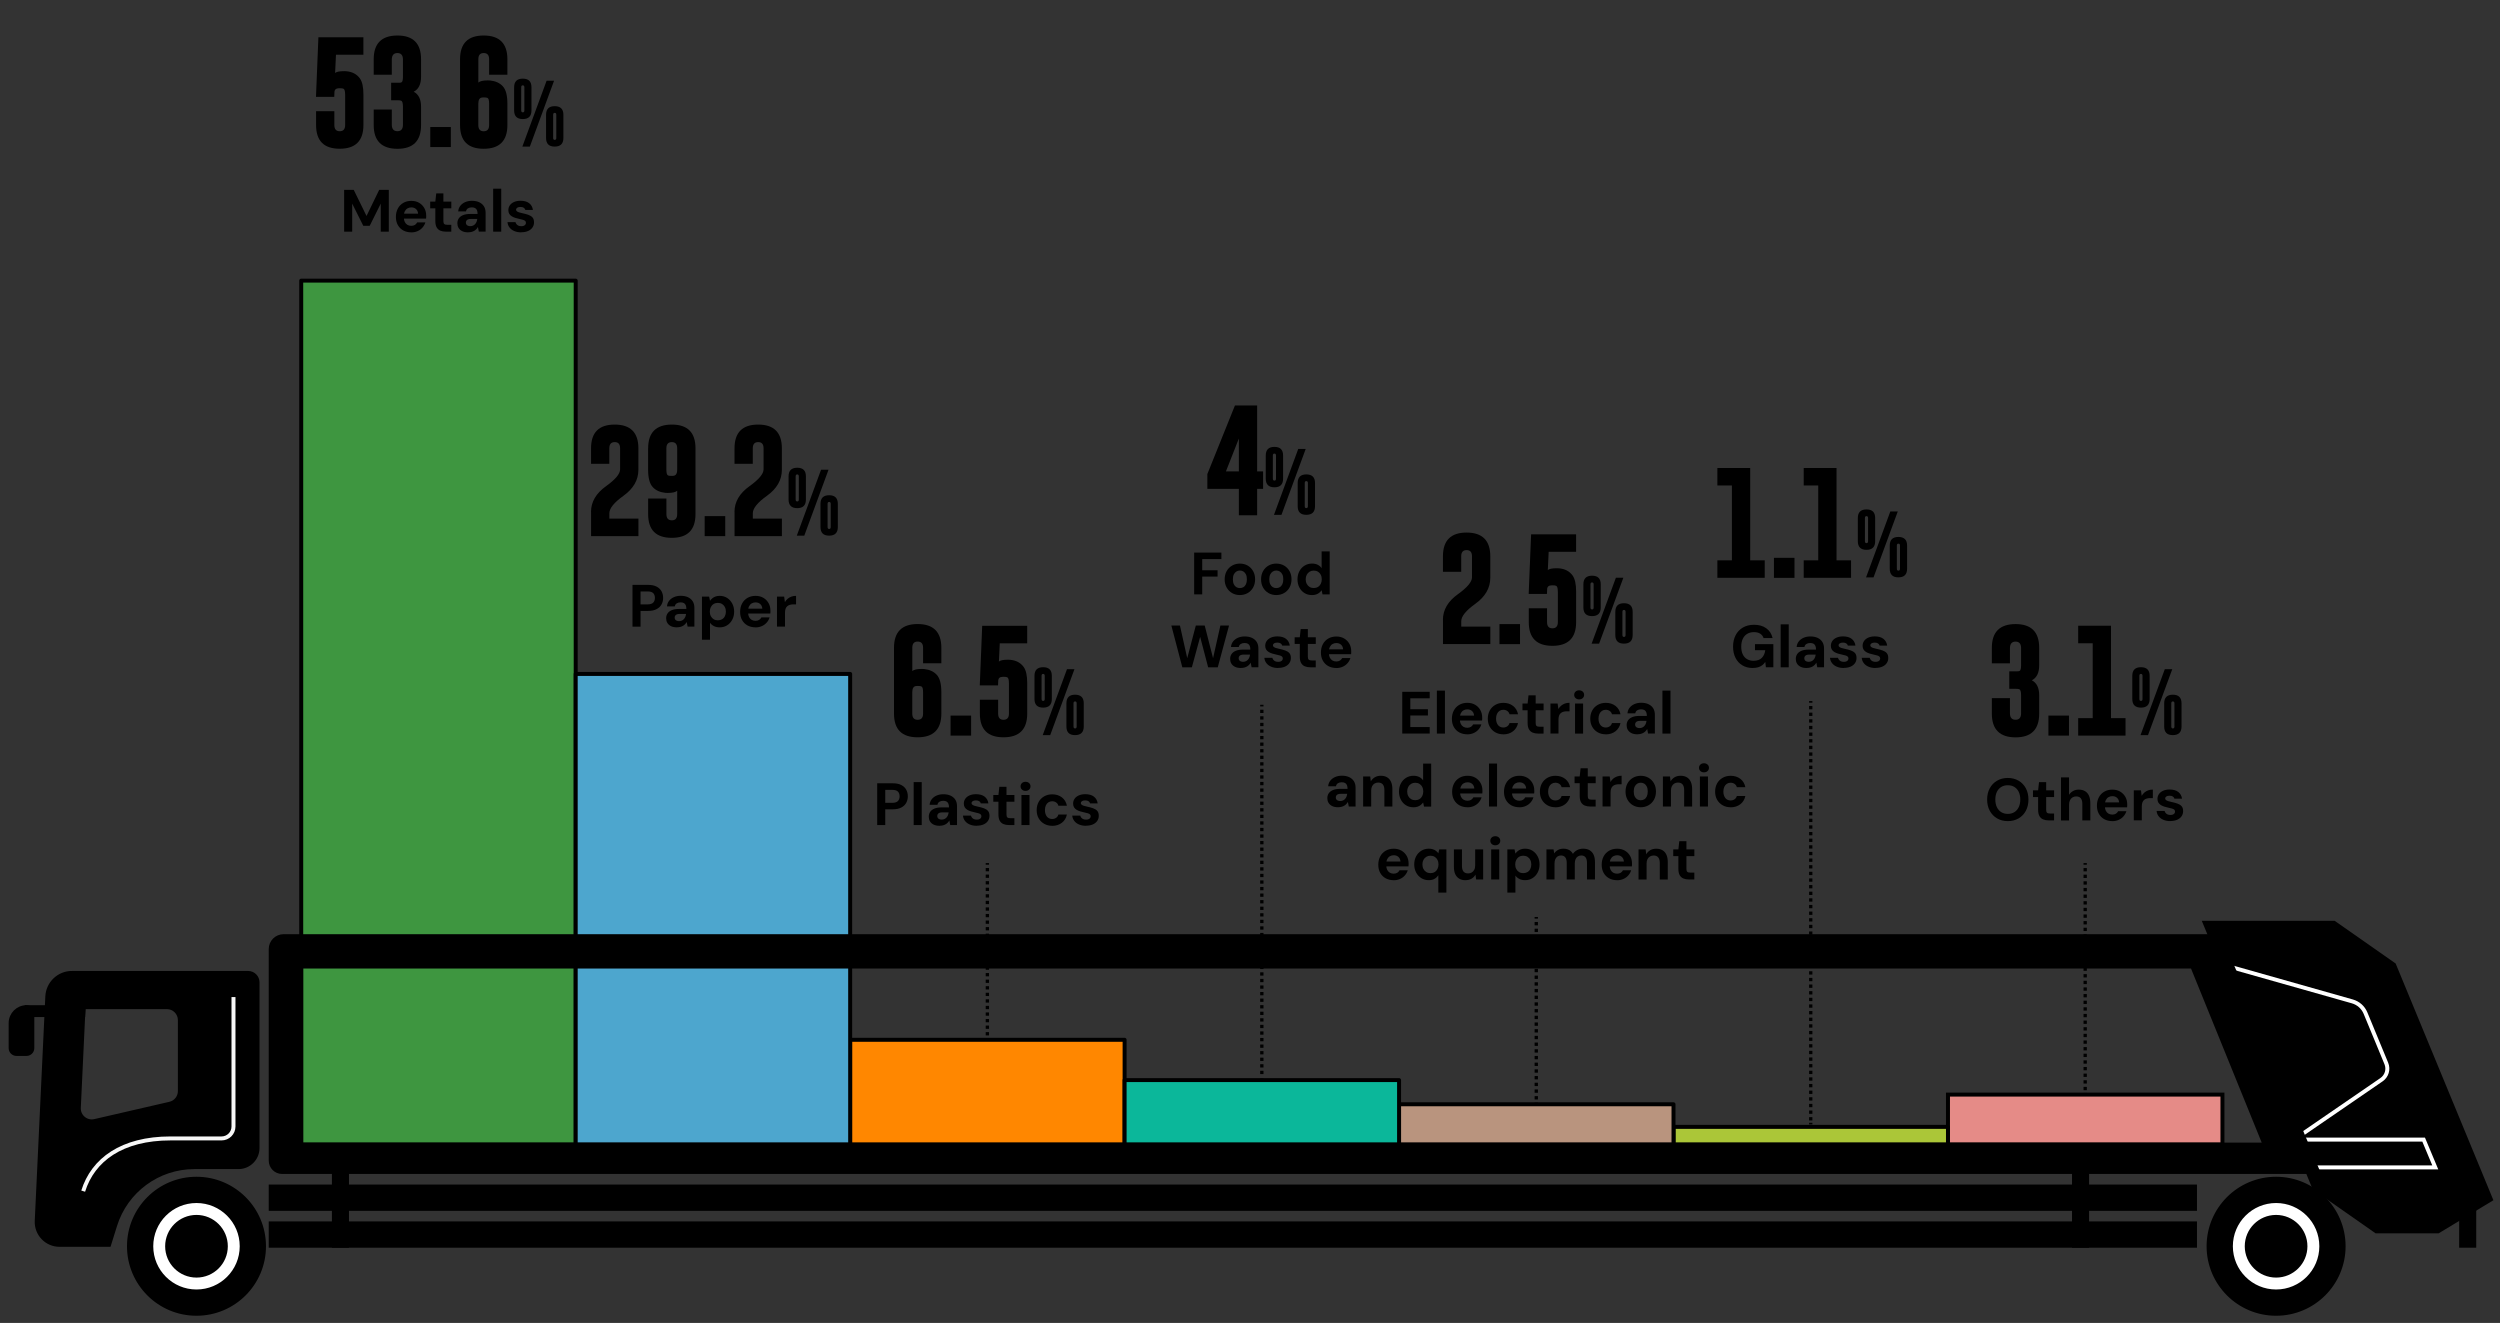 <?xml version="1.0" encoding="UTF-8"?><svg id="ILLUSTRATION" xmlns="http://www.w3.org/2000/svg" width="754" height="399" viewBox="0 0 754 399"><rect x="0" y="0" width="754" height="399" fill="#333333" stroke="none"/><defs><style>.cls-1{fill:#e58b87;}.cls-1,.cls-2,.cls-3,.cls-4,.cls-5,.cls-6,.cls-7,.cls-8,.cls-9,.cls-10,.cls-11{stroke-miterlimit:10;}.cls-1,.cls-2,.cls-3,.cls-4,.cls-9,.cls-12,.cls-13,.cls-14,.cls-15,.cls-16,.cls-17{stroke-width:1.2px;}.cls-1,.cls-2,.cls-4,.cls-5,.cls-6,.cls-7,.cls-8,.cls-10,.cls-11,.cls-12,.cls-13,.cls-14,.cls-15,.cls-16,.cls-17{stroke:#000;}.cls-2{fill:#fff;}.cls-3{stroke:#fff;}.cls-5{stroke-dasharray:0 0 1.01 1.01;}.cls-5,.cls-6,.cls-7,.cls-8,.cls-9,.cls-10,.cls-11{fill:none;}.cls-6{stroke-dasharray:0 0 .99 .99;}.cls-7{stroke-dasharray:0 0 .99 .99;}.cls-9{stroke:#f7f7f7;}.cls-10{stroke-dasharray:0 0 1 1;}.cls-11{stroke-dasharray:0 0 1 1;}.cls-18{stroke-width:0px;}.cls-12{fill:#abc638;}.cls-12,.cls-13,.cls-14,.cls-15,.cls-16,.cls-17{stroke-linejoin:round;}.cls-13{fill:#b9947e;}.cls-14{fill:#ff8700;}.cls-15{fill:#3e9640;}.cls-16{fill:#0bb79a;}.cls-17{fill:#4da6ce;}</style></defs><path class="cls-18" d="M104.09,28.5c0-1.01-.17-1.59-.51-1.74-.2-.1-.56-.15-1.08-.15-.13,0-.27,0-.41.02-.72.03-1.12.35-1.21.96l-.07,1.62h-5.51l.73-17.98h13.57v5.28h-8.27l-.26,5.54c.34-.4,1.27-.59,2.78-.59.21,0,.42.01.63.03,1.76.16,3.11.87,4.04,2.13.73,1,1.09,2.63,1.09,4.88v9.21c0,4.76-2.38,7.15-7.15,7.15s-7.13-2.38-7.13-7.15v-4.17h5.51v4.17c0,1.25.54,1.87,1.62,1.87s1.64-.62,1.64-1.87v-9.21Z"/><path class="cls-18" d="M118.17,37.7c.03,1.25.6,1.87,1.69,1.87s1.64-.62,1.67-1.87v-5.53c0-1.05-.18-1.65-.53-1.8-.2-.09-.54-.13-1.03-.13h-2v-5.28h2.37c.35,0,.61-.04.76-.13.29-.17.43-.74.43-1.72v-5.24c-.03-1.25-.59-1.87-1.67-1.87s-1.65.62-1.69,1.87v4.68h-5.46v-4.68c0-4.76,2.38-7.15,7.15-7.16,4.75,0,7.13,2.39,7.13,7.16v5.28c0,2.25-.74,3.76-2.22,4.52,1.48.76,2.22,2.27,2.22,4.52v5.53c0,4.78-2.38,7.16-7.13,7.16-4.76-.01-7.15-2.4-7.15-7.16v-4.68h5.46v4.68Z"/><path class="cls-18" d="M129.77,38.31h6.2v6.04h-6.2v-6.04Z"/><path class="cls-18" d="M153.03,37.72c0,4.76-2.38,7.15-7.15,7.15s-7.13-2.38-7.13-7.15v-19.85c0-4.78,2.38-7.16,7.13-7.16s7.15,2.39,7.15,7.16v4.68h-5.51v-4.68c0-1.25-.54-1.87-1.62-1.87h-.03c-1.07,0-1.6.62-1.6,1.87v7.03c.47-.43,1.41-.65,2.81-.65.24,0,.5.01.76.03,1.62.17,2.89.75,3.8,1.74.93,1,1.39,2.75,1.39,5.24v6.45ZM144.26,37.72c0,1.25.54,1.87,1.62,1.87s1.64-.62,1.64-1.87v-6.45c0-1.03-.17-1.6-.51-1.74-.2-.1-.56-.15-1.08-.15-.13,0-.27,0-.41.02-.84.03-1.26.66-1.26,1.87v6.45Z"/><path class="cls-18" d="M160.29,33.31c0,1.73-.87,2.6-2.61,2.6s-2.62-.87-2.62-2.6v-6.99c0-1.73.87-2.6,2.62-2.6s2.61.87,2.61,2.6v6.99ZM158.15,26.32c0-.38-.16-.58-.47-.58h-.02c-.3,0-.46.19-.46.58v6.99c0,.38.16.58.48.58s.47-.19.47-.58v-6.99ZM167.11,24.34l-7.31,19.88h-2.26l7.32-19.88h2.25ZM169.92,41.61c0,1.73-.87,2.6-2.62,2.6h-.02c-1.73,0-2.59-.87-2.59-2.6v-6.99c0-1.73.87-2.6,2.61-2.6s2.62.87,2.62,2.6v6.99ZM167.78,34.62c0-.38-.16-.58-.47-.58h-.02c-.3,0-.46.19-.46.58v6.99c0,.38.16.58.47.58s.48-.19.48-.58v-6.99Z"/><path class="cls-4" d="M21.72,293.43c-3.98,0-7.27,3.13-7.45,7.11l-3.19,67.69c-.18,3.93,2.95,7.21,6.88,7.21h14.93l1.83-5.86c3.26-10.46,12.94-17.58,23.9-17.58h13.3c3.18,0,5.75-2.58,5.75-5.75v-49.97c0-1.57-1.27-2.84-2.84-2.84H21.72ZM54.25,329.08c0,1.82-1.26,3.41-3.04,3.81l-22.65,5.22c-2.53.58-4.91-1.41-4.79-4l1.43-30.36h25.13c2.16,0,3.92,1.75,3.92,3.91v21.41Z"/><polygon class="cls-4" points="8.09 306.15 25.1 306.15 25.21 303.76 8.09 303.76 8.09 306.15"/><circle class="cls-4" cx="59.26" cy="375.87" r="20.36"/><rect class="cls-4" x="81.65" y="357.86" width="580.36" height="6.73"/><rect class="cls-4" x="81.65" y="368.98" width="580.36" height="6.73"/><rect class="cls-4" x="100.7" y="353.47" width="3.95" height="22.24"/><rect class="cls-4" x="625.52" y="353.47" width="3.95" height="22.24"/><rect class="cls-4" x="742.28" y="353.47" width="3.95" height="22.24"/><polygon class="cls-4" points="735.32 371.38 716.68 371.38 697.99 358.3 664.95 278.31 703.94 278.31 722.04 290.98 751.26 361.74 735.32 371.38"/><path class="cls-3" d="M670.07,290.86l39.4,11.16c1.79.51,3.25,1.8,3.96,3.52l6.29,15.22c.73,1.76.12,3.79-1.45,4.87l-26.34,18.08-21.85-52.84Z"/><circle class="cls-2" cx="59.26" cy="375.87" r="13.64"/><path class="cls-4" d="M8,303.76h0c.97,0,1.75.79,1.75,1.75v10.61c0,.97-.79,1.75-1.75,1.75h-3.04c-.97,0-1.75-.79-1.75-1.75v-7.57c0-2.64,2.15-4.79,4.79-4.79Z"/><polygon class="cls-3" points="730.97 343.7 691.92 343.7 695.43 352.09 734.48 352.09 730.97 343.7"/><circle class="cls-4" cx="59.26" cy="375.87" r="8.85"/><circle class="cls-4" cx="686.47" cy="375.87" r="20.36"/><circle class="cls-2" cx="686.47" cy="375.87" r="13.64"/><circle class="cls-4" cx="686.47" cy="375.87" r="8.85"/><path class="cls-9" d="M70.42,300.71v39.04c0,1.99-1.61,3.6-3.6,3.6h-15.38c-14.68,0-23.41,6.44-26.35,15.9"/><rect class="cls-15" x="90.85" y="84.64" width="82.78" height="260.56"/><rect class="cls-1" x="587.51" y="330.13" width="82.78" height="15.07"/><rect class="cls-12" x="504.73" y="339.86" width="82.78" height="5.35"/><rect class="cls-13" x="421.95" y="333.05" width="82.78" height="12.15"/><rect class="cls-14" x="256.4" y="313.6" width="82.78" height="31.6"/><rect class="cls-16" x="339.18" y="325.76" width="82.78" height="19.44"/><rect class="cls-17" x="173.63" y="203.26" width="82.78" height="141.95"/><path class="cls-4" d="M85.53,282.35c-2.14,0-3.88,1.74-3.88,3.88v63.81c0,1.89,1.53,3.43,3.43,3.43h614.08l-29.66-71.12H85.53ZM90.83,345.2v-53.68h570.39l21.8,53.68H90.83Z"/><path class="cls-18" d="M103.79,69.87v-12.6h2.9l3.85,7.87,3.82-7.87h2.9v12.6h-2.43v-8.46l-3.33,6.7h-1.93l-3.35-6.7v8.46h-2.43Z"/><path class="cls-18" d="M124.04,70.08c-.91,0-1.72-.2-2.42-.58s-1.25-.94-1.64-1.64-.58-1.51-.58-2.44.19-1.78.58-2.51c.38-.73.93-1.3,1.63-1.71s1.51-.62,2.44-.62,1.69.2,2.36.59c.67.4,1.19.93,1.57,1.6s.56,1.43.56,2.29v.4c0,.15-.01.3-.04.46h-7.36v-1.48h4.95c-.04-.59-.24-1.05-.62-1.39s-.85-.5-1.41-.5c-.41,0-.79.09-1.13.28-.35.19-.62.47-.82.86-.2.38-.3.87-.3,1.46v.52c0,.49.09.92.28,1.29.19.37.45.65.78.85.34.2.73.3,1.17.3s.81-.1,1.11-.29c.29-.19.51-.44.66-.74h2.48c-.17.56-.45,1.07-.85,1.53s-.88.82-1.46,1.08c-.58.26-1.22.4-1.93.4Z"/><path class="cls-18" d="M134.48,69.87c-.64,0-1.19-.1-1.67-.3s-.84-.53-1.11-.99c-.26-.46-.4-1.09-.4-1.9v-3.85h-1.55v-2.03h1.55l.27-2.47h2.16v2.47h2.39v2.03h-2.39v3.89c0,.41.09.69.27.85.18.16.49.23.92.23h1.19v2.07h-1.64Z"/><path class="cls-18" d="M141.25,70.08c-.76,0-1.38-.12-1.87-.37-.49-.25-.85-.58-1.09-.99s-.35-.87-.35-1.38c0-.55.14-1.04.42-1.46s.71-.75,1.28-.99c.57-.24,1.29-.36,2.15-.36h2.25c0-.44-.06-.81-.18-1.11s-.31-.51-.56-.66c-.25-.14-.59-.22-1.01-.22-.46,0-.84.1-1.16.3-.32.2-.51.5-.58.91h-2.36c.06-.65.27-1.21.64-1.68.37-.47.85-.84,1.46-1.11.61-.26,1.28-.4,2.02-.4.85,0,1.59.14,2.21.43.62.29,1.1.7,1.44,1.24s.5,1.21.5,2v5.62h-2.05l-.27-1.39c-.13.24-.29.46-.47.65-.18.19-.39.36-.63.5-.24.14-.51.25-.81.33s-.63.12-.99.12ZM141.83,68.21c.31,0,.59-.06.84-.17.25-.11.46-.27.64-.47.18-.2.32-.43.42-.68.1-.26.17-.54.21-.84v-.02h-1.85c-.37,0-.68.04-.91.13s-.4.22-.51.39c-.11.17-.16.36-.16.58,0,.24.05.44.16.59.11.16.26.28.47.36.2.08.44.13.7.13Z"/><path class="cls-18" d="M148.74,69.87v-12.96h2.43v12.96h-2.43Z"/><path class="cls-18" d="M157.25,70.08c-.83,0-1.55-.13-2.16-.4-.61-.26-1.09-.63-1.44-1.1-.35-.47-.55-1-.59-1.58h2.41c.06.23.16.44.31.62.14.19.34.33.58.44.24.11.53.16.86.16s.59-.04.79-.14c.2-.09.36-.21.46-.37.1-.16.15-.32.15-.49,0-.25-.07-.45-.22-.58s-.35-.25-.63-.33c-.28-.08-.61-.17-1.01-.25-.43-.08-.85-.19-1.27-.32s-.78-.28-1.11-.48c-.32-.19-.58-.44-.77-.74s-.29-.67-.29-1.12c0-.54.14-1.02.43-1.45.29-.43.71-.77,1.26-1.02.55-.25,1.22-.38,2-.38,1.09,0,1.96.25,2.59.74s1.01,1.17,1.13,2.03h-2.29c-.07-.28-.23-.5-.48-.66-.25-.16-.57-.24-.98-.24-.43,0-.76.08-.99.23-.23.16-.34.36-.34.61,0,.17.07.32.23.45.15.13.36.24.64.33.28.09.61.18,1.01.26.7.14,1.31.31,1.84.5.53.19.94.45,1.24.79.3.34.45.84.45,1.49,0,.58-.16,1.09-.47,1.54-.31.45-.75.8-1.32,1.05s-1.25.38-2.02.38Z"/><path class="cls-18" d="M190.76,189v-12.6h4.72c1.02,0,1.87.17,2.54.52.67.35,1.17.82,1.49,1.4.32.59.49,1.26.49,2.02,0,.7-.16,1.34-.47,1.93-.31.59-.8,1.07-1.48,1.43-.67.37-1.53.55-2.57.55h-2.29v4.75h-2.43ZM193.19,182.28h2.14c.78,0,1.34-.18,1.68-.53.34-.35.51-.83.51-1.41,0-.62-.17-1.11-.51-1.45-.34-.34-.9-.51-1.68-.51h-2.14v3.91Z"/><path class="cls-18" d="M204.22,189.21c-.76,0-1.38-.12-1.87-.37-.49-.25-.85-.58-1.09-.99s-.35-.87-.35-1.38c0-.55.14-1.04.42-1.46s.71-.75,1.28-.99c.57-.24,1.29-.36,2.15-.36h2.25c0-.44-.06-.81-.18-1.11s-.31-.51-.56-.66c-.25-.14-.59-.22-1.01-.22-.46,0-.84.1-1.16.3-.32.2-.51.5-.58.91h-2.36c.06-.65.27-1.21.64-1.68.37-.47.85-.84,1.46-1.11.61-.26,1.28-.4,2.02-.4.85,0,1.59.14,2.21.43.62.29,1.1.7,1.44,1.24s.5,1.21.5,2v5.62h-2.05l-.27-1.39c-.13.24-.29.46-.47.65-.18.19-.39.36-.63.5-.24.14-.51.25-.81.33s-.63.12-.99.12ZM204.8,187.34c.31,0,.59-.06.84-.17.25-.11.46-.27.64-.47.18-.2.32-.43.42-.68.1-.26.17-.54.21-.84v-.02h-1.85c-.37,0-.68.04-.91.13s-.4.22-.51.39c-.11.17-.16.36-.16.58,0,.24.05.44.16.59.11.16.26.28.47.36.2.08.44.13.7.13Z"/><path class="cls-18" d="M211.71,192.96v-13.03h2.16l.27,1.26c.19-.26.42-.51.68-.73.26-.22.58-.4.95-.54.37-.14.79-.21,1.29-.21.85,0,1.6.21,2.25.63s1.16.99,1.54,1.7c.38.71.57,1.53.57,2.44s-.19,1.72-.58,2.44c-.38.71-.9,1.28-1.55,1.68-.65.41-1.39.61-2.21.61-.67,0-1.25-.12-1.74-.37-.49-.25-.89-.58-1.2-1.02v5.13h-2.43ZM216.5,187.09c.48,0,.9-.11,1.27-.32.37-.22.65-.52.85-.92.2-.4.31-.85.31-1.37s-.1-.98-.31-1.38c-.2-.4-.49-.71-.85-.94-.37-.22-.79-.33-1.27-.33s-.89.11-1.25.33c-.37.22-.65.53-.86.93-.21.4-.31.85-.31,1.37s.1.98.31,1.38c.21.4.5.71.86.93.37.22.78.32,1.25.32Z"/><path class="cls-18" d="M227.86,189.21c-.91,0-1.72-.2-2.42-.58s-1.25-.94-1.64-1.64-.58-1.51-.58-2.44.19-1.78.58-2.51c.38-.73.93-1.3,1.63-1.71s1.51-.62,2.44-.62,1.69.2,2.36.59c.67.4,1.19.93,1.57,1.6s.56,1.43.56,2.29v.4c0,.15-.01.3-.04.46h-7.36v-1.48h4.95c-.04-.59-.24-1.05-.62-1.39s-.85-.5-1.41-.5c-.41,0-.79.09-1.13.28-.35.19-.62.47-.82.86-.2.38-.3.87-.3,1.46v.52c0,.49.09.92.28,1.29.19.37.45.65.78.85.34.2.73.3,1.17.3s.81-.1,1.11-.29c.29-.19.51-.44.66-.74h2.48c-.17.56-.45,1.07-.85,1.53s-.88.82-1.46,1.08c-.58.26-1.22.4-1.93.4Z"/><path class="cls-18" d="M234.34,189v-9.07h2.16l.23,1.67c.22-.4.49-.73.82-1.01.33-.28.71-.49,1.13-.65.43-.16.9-.23,1.41-.23v2.57h-.83c-.36,0-.69.04-1,.13-.31.08-.57.22-.8.41-.23.19-.4.44-.52.76s-.18.73-.18,1.22v4.19h-2.43Z"/><path class="cls-18" d="M178.25,154.4c0-3.02,1.51-5.61,4.52-7.76,2.82-2.02,4.24-3.71,4.25-5.06v-6.37c0-1.25-.54-1.87-1.6-1.87h-.03c-1.08,0-1.62.62-1.62,1.87v4.68h-5.51v-4.68c0-4.78,2.38-7.16,7.13-7.16s7.15,2.39,7.15,7.16v6.48c0,3.08-1.51,5.7-4.53,7.86-2.82,2.02-4.23,3.77-4.23,5.24v1.62h8.77v5.28h-14.28v-7.3Z"/><path class="cls-18" d="M195.48,135.21c0-4.76,2.38-7.15,7.15-7.16,4.75,0,7.13,2.39,7.13,7.16v19.85c0,4.76-2.38,7.15-7.15,7.15s-7.13-2.38-7.13-7.15v-4.7h5.51v4.7c0,1.24.54,1.86,1.62,1.87h.03c1.07,0,1.6-.62,1.6-1.87v-7.05c-.5.44-1.45.66-2.86.66-.22,0-.46-.01-.71-.03-1.62-.17-2.89-.74-3.81-1.74-.93-1.01-1.39-2.76-1.39-5.24v-6.45ZM204.24,135.21c0-1.25-.54-1.87-1.62-1.87s-1.64.62-1.64,1.87v6.45c0,1.01.17,1.59.51,1.74.19.09.53.13,1.04.13.13,0,.28,0,.45-.02.84-.02,1.26-.64,1.26-1.85v-6.45Z"/><path class="cls-18" d="M212.53,155.66h6.2v6.04h-6.2v-6.04Z"/><path class="cls-18" d="M221.52,154.4c0-3.02,1.51-5.61,4.52-7.76,2.82-2.02,4.24-3.71,4.25-5.06v-6.37c0-1.25-.54-1.87-1.6-1.87h-.03c-1.08,0-1.62.62-1.62,1.87v4.68h-5.51v-4.68c0-4.78,2.38-7.16,7.13-7.16s7.15,2.39,7.15,7.16v6.48c0,3.08-1.51,5.7-4.53,7.86-2.82,2.02-4.23,3.77-4.23,5.24v1.62h8.77v5.28h-14.28v-7.3Z"/><path class="cls-18" d="M243.06,150.66c0,1.73-.87,2.6-2.61,2.6s-2.62-.87-2.62-2.6v-6.99c0-1.73.87-2.6,2.62-2.6s2.61.87,2.61,2.6v6.99ZM240.92,143.67c0-.38-.16-.58-.47-.58h-.02c-.3,0-.46.19-.46.58v6.99c0,.38.16.58.48.58s.47-.19.47-.58v-6.99ZM249.88,141.68l-7.31,19.88h-2.26l7.32-19.88h2.25ZM252.69,158.95c0,1.73-.87,2.6-2.62,2.6h-.02c-1.73,0-2.59-.87-2.59-2.6v-6.99c0-1.73.87-2.6,2.61-2.6s2.62.87,2.62,2.6v6.99ZM250.55,151.97c0-.38-.16-.58-.47-.58h-.02c-.3,0-.46.19-.46.58v6.99c0,.38.16.58.47.58s.48-.19.48-.58v-6.99Z"/><path class="cls-18" d="M264.56,248.84v-12.6h4.72c1.02,0,1.87.17,2.54.52.67.35,1.17.82,1.49,1.4.32.59.49,1.26.49,2.02,0,.7-.16,1.34-.47,1.93-.31.59-.8,1.07-1.48,1.43-.67.37-1.53.55-2.57.55h-2.29v4.75h-2.43ZM266.99,242.13h2.14c.78,0,1.34-.18,1.68-.53.34-.35.51-.83.51-1.41,0-.62-.17-1.11-.51-1.45-.34-.34-.9-.51-1.68-.51h-2.14v3.91Z"/><path class="cls-18" d="M275.56,248.84v-12.96h2.43v12.96h-2.43Z"/><path class="cls-18" d="M283.43,249.06c-.76,0-1.38-.12-1.87-.37-.49-.25-.85-.58-1.09-.99s-.35-.87-.35-1.38c0-.55.14-1.04.42-1.46s.71-.75,1.28-.99c.57-.24,1.29-.36,2.15-.36h2.25c0-.44-.06-.81-.18-1.11s-.31-.51-.56-.66c-.25-.14-.59-.22-1.01-.22-.46,0-.84.1-1.16.3-.32.2-.51.5-.58.91h-2.36c.06-.65.27-1.21.64-1.68.37-.47.85-.84,1.46-1.11.61-.26,1.28-.4,2.02-.4.85,0,1.59.14,2.21.43.62.29,1.1.7,1.44,1.24s.5,1.21.5,2v5.62h-2.05l-.27-1.39c-.13.24-.29.46-.47.65-.18.19-.39.36-.63.5-.24.14-.51.25-.81.33s-.63.12-.99.12ZM284,247.19c.31,0,.59-.06.84-.17.25-.11.46-.27.64-.47.18-.2.32-.43.42-.68.1-.26.17-.54.21-.84v-.02h-1.85c-.37,0-.68.04-.91.13s-.4.22-.51.39c-.11.17-.16.36-.16.58,0,.24.05.44.16.59.11.16.26.28.47.36.2.08.44.13.7.13Z"/><path class="cls-18" d="M294.62,249.06c-.83,0-1.55-.13-2.16-.4-.61-.26-1.09-.63-1.44-1.1-.35-.47-.55-1-.59-1.58h2.41c.06.23.16.44.31.62.14.19.34.33.58.44.24.11.53.16.86.16s.59-.04.79-.14c.2-.09.36-.21.46-.37.1-.16.15-.32.15-.49,0-.25-.07-.45-.22-.58s-.35-.25-.63-.33c-.28-.08-.61-.17-1.01-.25-.43-.08-.85-.19-1.27-.32s-.78-.28-1.11-.48c-.32-.19-.58-.44-.77-.74s-.29-.67-.29-1.12c0-.54.14-1.02.43-1.45.29-.43.71-.77,1.26-1.02.55-.25,1.22-.38,2-.38,1.09,0,1.96.25,2.59.74s1.01,1.17,1.13,2.03h-2.29c-.07-.28-.23-.5-.48-.66-.25-.16-.57-.24-.98-.24-.43,0-.76.08-.99.23-.23.16-.34.36-.34.61,0,.17.07.32.23.45.15.13.36.24.64.33.28.09.61.18,1.01.26.7.14,1.31.31,1.84.5.53.19.94.45,1.24.79.3.34.45.84.45,1.49,0,.58-.16,1.09-.47,1.54-.31.45-.75.8-1.32,1.05s-1.25.38-2.02.38Z"/><path class="cls-18" d="M304.31,248.84c-.64,0-1.19-.1-1.67-.3s-.84-.53-1.11-.99c-.26-.46-.4-1.09-.4-1.9v-3.85h-1.55v-2.03h1.55l.27-2.47h2.16v2.47h2.39v2.03h-2.39v3.89c0,.41.09.69.27.85.18.16.49.23.92.23h1.19v2.07h-1.64Z"/><path class="cls-18" d="M309.29,238.53c-.43,0-.79-.13-1.07-.39-.28-.26-.42-.58-.42-.98s.14-.72.42-.98c.28-.26.64-.39,1.07-.39s.81.13,1.09.39c.28.26.42.58.42.98s-.14.72-.42.98c-.28.26-.65.39-1.09.39ZM308.07,248.84v-9.07h2.43v9.07h-2.43Z"/><path class="cls-18" d="M317.34,249.06c-.91,0-1.72-.2-2.43-.61-.71-.41-1.26-.96-1.66-1.67-.4-.71-.59-1.52-.59-2.43s.2-1.76.59-2.47.95-1.28,1.66-1.69,1.52-.62,2.43-.62c1.16,0,2.14.31,2.93.92s1.3,1.45,1.51,2.52h-2.57c-.11-.42-.33-.75-.68-.99-.34-.24-.75-.36-1.21-.36-.42,0-.79.11-1.12.32s-.59.52-.77.92-.28.88-.28,1.43c0,.42.05.79.16,1.12s.26.61.45.85c.19.23.42.41.69.53s.56.18.87.18.6-.05.85-.16c.26-.11.48-.26.66-.46.18-.2.31-.44.38-.73h2.57c-.22,1.04-.72,1.88-1.52,2.49s-1.77.93-2.92.93Z"/><path class="cls-18" d="M327.58,249.06c-.83,0-1.55-.13-2.16-.4-.61-.26-1.09-.63-1.44-1.1-.35-.47-.55-1-.59-1.58h2.41c.06.23.16.44.31.62.14.19.34.33.58.44.24.11.53.16.86.16s.59-.04.79-.14c.2-.09.36-.21.46-.37.1-.16.15-.32.15-.49,0-.25-.07-.45-.22-.58s-.35-.25-.63-.33c-.28-.08-.61-.17-1.01-.25-.43-.08-.85-.19-1.27-.32s-.78-.28-1.11-.48c-.32-.19-.58-.44-.77-.74s-.29-.67-.29-1.12c0-.54.14-1.02.43-1.45.29-.43.71-.77,1.26-1.02.55-.25,1.22-.38,2-.38,1.09,0,1.96.25,2.59.74s1.01,1.17,1.13,2.03h-2.29c-.07-.28-.23-.5-.48-.66-.25-.16-.57-.24-.98-.24-.43,0-.76.08-.99.23-.23.16-.34.36-.34.61,0,.17.07.32.23.45.15.13.36.24.64.33.28.09.61.18,1.01.26.7.14,1.31.31,1.84.5.53.19.94.45,1.24.79.3.34.45.84.45,1.49,0,.58-.16,1.09-.47,1.54-.31.45-.75.8-1.32,1.05s-1.25.38-2.02.38Z"/><path class="cls-18" d="M283.91,215.22c0,4.76-2.38,7.15-7.15,7.15s-7.13-2.38-7.13-7.15v-19.85c0-4.78,2.38-7.16,7.13-7.16s7.15,2.39,7.15,7.16v4.68h-5.51v-4.68c0-1.25-.54-1.87-1.62-1.87h-.03c-1.07,0-1.6.62-1.6,1.87v7.03c.47-.43,1.41-.65,2.81-.65.24,0,.5.01.76.03,1.62.17,2.89.75,3.8,1.74.93,1,1.39,2.75,1.39,5.24v6.45ZM275.14,215.22c0,1.25.54,1.87,1.62,1.87s1.64-.62,1.64-1.87v-6.45c0-1.03-.17-1.6-.51-1.74-.2-.1-.56-.15-1.08-.15-.13,0-.27,0-.41.02-.84.03-1.26.66-1.26,1.87v6.45Z"/><path class="cls-18" d="M286.69,215.82h6.2v6.04h-6.2v-6.04Z"/><path class="cls-18" d="M304.29,206.01c0-1.01-.17-1.59-.51-1.74-.2-.1-.56-.15-1.08-.15-.13,0-.27,0-.41.02-.72.03-1.12.35-1.21.96l-.07,1.62h-5.51l.73-17.98h13.57v5.28h-8.27l-.26,5.54c.34-.4,1.27-.59,2.78-.59.21,0,.42.01.63.03,1.76.16,3.11.87,4.04,2.13.73,1,1.09,2.63,1.09,4.88v9.21c0,4.76-2.38,7.15-7.15,7.15s-7.13-2.38-7.13-7.15v-4.17h5.51v4.17c0,1.25.54,1.87,1.62,1.87s1.64-.62,1.64-1.87v-9.21Z"/><path class="cls-18" d="M317.23,210.82c0,1.73-.87,2.6-2.61,2.6s-2.62-.87-2.62-2.6v-6.99c0-1.73.87-2.6,2.62-2.6s2.61.87,2.61,2.6v6.99ZM315.09,203.83c0-.38-.16-.58-.47-.58h-.02c-.3,0-.46.19-.46.58v6.99c0,.38.16.58.48.58s.47-.19.47-.58v-6.99ZM324.05,201.84l-7.31,19.88h-2.26l7.32-19.88h2.25ZM326.86,219.11c0,1.73-.87,2.6-2.62,2.6h-.02c-1.73,0-2.59-.87-2.59-2.6v-6.99c0-1.73.87-2.6,2.61-2.6s2.62.87,2.62,2.6v6.99ZM324.72,212.13c0-.38-.16-.58-.47-.58h-.02c-.3,0-.46.19-.46.58v6.99c0,.38.16.58.47.58s.48-.19.48-.58v-6.99Z"/><path class="cls-18" d="M360.16,179.26v-12.6h8.21v1.96h-5.78v3.37h4.63v1.91h-4.63v5.36h-2.43Z"/><path class="cls-18" d="M373.93,179.47c-.86,0-1.64-.2-2.33-.6-.69-.4-1.24-.96-1.64-1.67-.4-.71-.6-1.53-.6-2.46s.2-1.78.6-2.49c.4-.71.95-1.27,1.65-1.67.7-.4,1.48-.6,2.34-.6s1.66.2,2.35.6c.69.4,1.24.96,1.64,1.67.4.71.6,1.54.6,2.47s-.2,1.76-.6,2.48c-.4.71-.95,1.27-1.65,1.67-.7.4-1.48.6-2.36.6ZM373.93,177.37c.41,0,.77-.1,1.09-.29.32-.19.57-.49.76-.88.19-.4.28-.89.28-1.48s-.09-1.08-.28-1.47-.44-.68-.76-.88c-.32-.2-.67-.3-1.07-.3s-.74.1-1.06.3c-.32.2-.58.49-.77.88s-.28.88-.28,1.47.09,1.08.28,1.48c.19.4.44.69.76.88.32.19.67.29,1.05.29Z"/><path class="cls-18" d="M384.91,179.47c-.86,0-1.64-.2-2.33-.6-.69-.4-1.24-.96-1.64-1.67-.4-.71-.6-1.53-.6-2.46s.2-1.78.6-2.49c.4-.71.95-1.27,1.65-1.67.7-.4,1.48-.6,2.34-.6s1.66.2,2.35.6c.69.4,1.24.96,1.64,1.67.4.71.6,1.54.6,2.47s-.2,1.76-.6,2.48c-.4.71-.95,1.27-1.65,1.67-.7.4-1.48.6-2.36.6ZM384.91,177.37c.41,0,.77-.1,1.09-.29.32-.19.57-.49.76-.88.19-.4.28-.89.28-1.48s-.09-1.08-.28-1.47-.44-.68-.76-.88c-.32-.2-.67-.3-1.07-.3s-.74.1-1.06.3c-.32.2-.58.49-.77.88s-.28.88-.28,1.47.09,1.08.28,1.48c.19.4.44.69.76.88.32.19.67.29,1.05.29Z"/><path class="cls-18" d="M395.64,179.47c-.83,0-1.57-.2-2.22-.61-.65-.41-1.17-.97-1.54-1.69-.37-.72-.56-1.53-.56-2.43s.19-1.74.57-2.46c.38-.71.9-1.28,1.57-1.69s1.41-.62,2.24-.62c.65,0,1.22.12,1.71.36s.89.58,1.19,1.03v-5.06h2.43v12.96h-2.16l-.27-1.24c-.18.25-.4.49-.67.72-.27.23-.59.41-.96.54-.37.13-.81.2-1.31.2ZM396.22,177.35c.48,0,.9-.11,1.27-.33.37-.22.65-.53.85-.93.2-.4.31-.85.31-1.37s-.1-.97-.31-1.37c-.2-.4-.49-.7-.85-.93-.37-.22-.79-.33-1.27-.33s-.87.11-1.24.33c-.37.22-.66.53-.87.93-.21.4-.31.85-.31,1.35s.1.99.31,1.39c.21.4.5.71.86.93.37.22.78.33,1.25.33Z"/><path class="cls-18" d="M356.59,201.26l-3.31-12.6h2.59l2.2,9.85,2.59-9.85h2.68l2.52,9.85,2.21-9.85h2.61l-3.4,12.6h-2.9l-2.41-9.18-2.5,9.18h-2.88Z"/><path class="cls-18" d="M374.32,201.47c-.76,0-1.38-.12-1.87-.37-.49-.25-.85-.58-1.09-.99s-.35-.87-.35-1.38c0-.55.14-1.04.42-1.46s.71-.75,1.28-.99c.57-.24,1.29-.36,2.15-.36h2.25c0-.44-.06-.81-.18-1.11s-.31-.51-.56-.66c-.25-.14-.59-.22-1.01-.22-.46,0-.84.1-1.16.3-.32.2-.51.5-.58.91h-2.36c.06-.65.27-1.21.64-1.68.37-.47.85-.84,1.46-1.11.61-.26,1.28-.4,2.02-.4.85,0,1.59.14,2.21.43.62.29,1.1.7,1.44,1.24s.5,1.21.5,2v5.62h-2.05l-.27-1.39c-.13.24-.29.46-.47.65-.18.19-.39.36-.63.5-.24.14-.51.25-.81.33s-.63.12-.99.12ZM374.9,199.6c.31,0,.59-.06.84-.17.25-.11.46-.27.64-.47.18-.2.32-.43.42-.68.1-.26.17-.54.21-.84v-.02h-1.85c-.37,0-.68.04-.91.13s-.4.22-.51.39c-.11.17-.16.36-.16.58,0,.24.05.44.16.59.11.16.26.28.47.36.2.08.44.13.7.13Z"/><path class="cls-18" d="M385.52,201.47c-.83,0-1.55-.13-2.16-.4-.61-.26-1.09-.63-1.44-1.1-.35-.47-.55-1-.59-1.58h2.41c.06.23.16.44.31.62.14.19.34.33.58.44.24.11.53.16.86.16s.59-.04.79-.14c.2-.09.36-.21.46-.37.1-.16.15-.32.15-.49,0-.25-.07-.45-.22-.58s-.35-.25-.63-.33c-.28-.08-.61-.17-1.01-.25-.43-.08-.85-.19-1.27-.32s-.78-.28-1.11-.48c-.32-.19-.58-.44-.77-.74s-.29-.67-.29-1.12c0-.54.14-1.02.43-1.45.29-.43.71-.77,1.26-1.02.55-.25,1.22-.38,2-.38,1.09,0,1.96.25,2.59.74s1.01,1.17,1.13,2.03h-2.29c-.07-.28-.23-.5-.48-.66-.25-.16-.57-.24-.98-.24-.43,0-.76.08-.99.23-.23.16-.34.36-.34.61,0,.17.07.32.23.45.15.13.36.24.64.33.28.09.61.18,1.01.26.7.14,1.31.31,1.84.5.53.19.94.45,1.24.79.3.34.45.84.45,1.49,0,.58-.16,1.09-.47,1.54-.31.45-.75.8-1.32,1.05s-1.25.38-2.02.38Z"/><path class="cls-18" d="M395.2,201.26c-.64,0-1.19-.1-1.67-.3s-.84-.53-1.11-.99c-.26-.46-.4-1.09-.4-1.9v-3.85h-1.55v-2.03h1.55l.27-2.47h2.16v2.47h2.39v2.03h-2.39v3.89c0,.41.09.69.27.85.18.16.49.23.92.23h1.19v2.07h-1.64Z"/><path class="cls-18" d="M403.03,201.47c-.91,0-1.72-.2-2.42-.58s-1.25-.94-1.64-1.64-.58-1.51-.58-2.44.19-1.78.58-2.51c.38-.73.93-1.3,1.63-1.71s1.51-.62,2.44-.62,1.69.2,2.36.59c.67.4,1.19.93,1.57,1.6s.56,1.43.56,2.29v.4c0,.15-.01.3-.04.46h-7.36v-1.48h4.95c-.04-.59-.24-1.05-.62-1.39s-.85-.5-1.41-.5c-.41,0-.79.09-1.13.28-.35.19-.62.47-.82.86-.2.38-.3.87-.3,1.46v.52c0,.49.09.92.28,1.29.19.37.45.65.78.85.34.2.73.3,1.17.3s.81-.1,1.11-.29c.29-.19.51-.44.66-.74h2.48c-.17.56-.45,1.07-.85,1.53s-.88.82-1.46,1.08c-.58.26-1.22.4-1.93.4Z"/><path class="cls-18" d="M379.15,122.29v19.88h1.8v5.28h-1.8v7.96h-5.51v-7.96h-9.5v-4.48l8.32-20.68h6.68ZM369.74,142.17h3.9v-9.91l-3.9,9.91Z"/><path class="cls-18" d="M386.98,144.37c0,1.73-.87,2.6-2.61,2.6s-2.62-.87-2.62-2.6v-6.99c0-1.73.87-2.6,2.62-2.6s2.61.87,2.61,2.6v6.99ZM384.84,137.38c0-.38-.16-.58-.47-.58h-.02c-.3,0-.46.19-.46.58v6.99c0,.38.16.58.48.58s.47-.19.47-.58v-6.99ZM393.8,135.4l-7.31,19.88h-2.26l7.32-19.88h2.25ZM396.61,152.67c0,1.73-.87,2.6-2.62,2.6h-.02c-1.73,0-2.59-.87-2.59-2.6v-6.99c0-1.73.87-2.6,2.61-2.6s2.62.87,2.62,2.6v6.99ZM394.46,145.68c0-.38-.16-.58-.47-.58h-.02c-.3,0-.46.19-.46.58v6.99c0,.38.16.58.47.58s.48-.19.48-.58v-6.99Z"/><path class="cls-18" d="M422.92,221.25v-12.6h8.28v1.96h-5.85v3.29h5.31v1.89h-5.31v3.49h5.85v1.96h-8.28Z"/><path class="cls-18" d="M433.36,221.25v-12.96h2.43v12.96h-2.43Z"/><path class="cls-18" d="M442.53,221.47c-.91,0-1.72-.2-2.42-.58s-1.25-.94-1.64-1.64-.58-1.51-.58-2.44.19-1.78.58-2.51c.38-.73.93-1.3,1.63-1.71s1.51-.62,2.44-.62,1.69.2,2.36.59c.67.4,1.19.93,1.57,1.6s.56,1.43.56,2.29v.4c0,.15-.01.3-.04.46h-7.36v-1.48h4.95c-.04-.59-.24-1.05-.62-1.39s-.85-.5-1.41-.5c-.41,0-.79.09-1.13.28-.35.19-.62.47-.82.86-.2.38-.3.87-.3,1.46v.52c0,.49.09.92.28,1.29.19.37.45.65.78.85.34.2.73.3,1.17.3s.81-.1,1.11-.29c.29-.19.51-.44.66-.74h2.48c-.17.56-.45,1.07-.85,1.53s-.88.82-1.46,1.08c-.58.26-1.22.4-1.93.4Z"/><path class="cls-18" d="M453.4,221.47c-.91,0-1.72-.2-2.43-.61-.71-.41-1.26-.96-1.66-1.67-.4-.71-.59-1.52-.59-2.43s.2-1.76.59-2.47.95-1.28,1.66-1.69,1.52-.62,2.43-.62c1.16,0,2.14.31,2.93.92s1.3,1.45,1.51,2.52h-2.57c-.11-.42-.33-.75-.68-.99-.34-.24-.75-.36-1.21-.36-.42,0-.79.11-1.12.32s-.59.52-.77.92-.28.88-.28,1.43c0,.42.05.79.16,1.12s.26.61.45.85c.19.23.42.41.69.53s.56.18.87.18.6-.05.85-.16c.26-.11.48-.26.66-.46.18-.2.31-.44.38-.73h2.57c-.22,1.04-.72,1.88-1.52,2.49s-1.77.93-2.92.93Z"/><path class="cls-18" d="M463.91,221.25c-.64,0-1.19-.1-1.67-.3s-.84-.53-1.11-.99c-.26-.46-.4-1.09-.4-1.9v-3.85h-1.55v-2.03h1.55l.27-2.47h2.16v2.47h2.39v2.03h-2.39v3.89c0,.41.09.69.27.85.18.16.49.23.92.23h1.19v2.07h-1.64Z"/><path class="cls-18" d="M467.62,221.25v-9.07h2.16l.23,1.67c.22-.4.49-.73.82-1.01.33-.28.71-.49,1.13-.65.43-.16.9-.23,1.41-.23v2.57h-.83c-.36,0-.69.04-1,.13-.31.08-.57.22-.8.41-.23.19-.4.44-.52.76s-.18.73-.18,1.22v4.19h-2.43Z"/><path class="cls-18" d="M476.26,210.94c-.43,0-.79-.13-1.07-.39-.28-.26-.42-.58-.42-.98s.14-.72.42-.98c.28-.26.64-.39,1.07-.39s.81.13,1.09.39c.28.26.42.58.42.98s-.14.72-.42.98c-.28.26-.65.39-1.09.39ZM475.03,221.25v-9.07h2.43v9.07h-2.43Z"/><path class="cls-18" d="M484.3,221.47c-.91,0-1.72-.2-2.43-.61-.71-.41-1.26-.96-1.66-1.67-.4-.71-.59-1.52-.59-2.43s.2-1.76.59-2.47.95-1.28,1.66-1.69,1.52-.62,2.43-.62c1.16,0,2.14.31,2.93.92s1.3,1.45,1.51,2.52h-2.57c-.11-.42-.33-.75-.68-.99-.34-.24-.75-.36-1.21-.36-.42,0-.79.11-1.12.32s-.59.52-.77.92-.28.88-.28,1.43c0,.42.05.79.16,1.12s.26.61.45.85c.19.23.42.41.69.53s.56.18.87.18.6-.05.85-.16c.26-.11.48-.26.66-.46.18-.2.31-.44.38-.73h2.57c-.22,1.04-.72,1.88-1.52,2.49s-1.77.93-2.92.93Z"/><path class="cls-18" d="M493.9,221.47c-.76,0-1.38-.12-1.87-.37-.49-.25-.85-.58-1.09-.99s-.35-.87-.35-1.38c0-.55.14-1.04.42-1.46s.71-.75,1.28-.99c.57-.24,1.29-.36,2.15-.36h2.25c0-.44-.06-.81-.18-1.11s-.31-.51-.56-.66c-.25-.14-.59-.22-1.01-.22-.46,0-.84.1-1.16.3-.32.2-.51.5-.58.91h-2.36c.06-.65.27-1.21.64-1.68.37-.47.85-.84,1.46-1.11.61-.26,1.28-.4,2.02-.4.85,0,1.59.14,2.21.43.62.29,1.1.7,1.44,1.24s.5,1.21.5,2v5.62h-2.05l-.27-1.39c-.13.24-.29.46-.47.65-.18.19-.39.36-.63.5-.24.14-.51.25-.81.33s-.63.12-.99.12ZM494.47,219.59c.31,0,.59-.06.84-.17.25-.11.46-.27.64-.47.18-.2.32-.43.42-.68.1-.26.17-.54.21-.84v-.02h-1.85c-.37,0-.68.04-.91.13s-.4.22-.51.39c-.11.17-.16.36-.16.58,0,.24.05.44.16.59.11.16.26.28.47.36.2.08.44.13.7.13Z"/><path class="cls-18" d="M501.39,221.25v-12.96h2.43v12.96h-2.43Z"/><path class="cls-18" d="M403.63,243.47c-.76,0-1.38-.12-1.87-.37-.49-.25-.85-.58-1.09-.99s-.35-.87-.35-1.38c0-.55.14-1.04.42-1.46s.71-.75,1.28-.99c.57-.24,1.29-.36,2.15-.36h2.25c0-.44-.06-.81-.18-1.11s-.31-.51-.56-.66c-.25-.14-.59-.22-1.01-.22-.46,0-.84.1-1.16.3-.32.2-.51.5-.58.91h-2.36c.06-.65.27-1.21.64-1.68.37-.47.85-.84,1.46-1.11.61-.26,1.28-.4,2.02-.4.85,0,1.59.14,2.21.43.62.29,1.1.7,1.44,1.24s.5,1.21.5,2v5.62h-2.05l-.27-1.39c-.13.24-.29.46-.47.65-.18.19-.39.36-.63.5-.24.14-.51.25-.81.33s-.63.12-.99.12ZM404.2,241.59c.31,0,.59-.06.84-.17.25-.11.46-.27.64-.47.18-.2.32-.43.42-.68.1-.26.17-.54.21-.84v-.02h-1.85c-.37,0-.68.04-.91.13s-.4.22-.51.39c-.11.17-.16.36-.16.58,0,.24.05.44.16.59.11.16.26.28.47.36.2.08.44.13.7.13Z"/><path class="cls-18" d="M411.12,243.25v-9.07h2.14l.18,1.48c.28-.5.67-.91,1.18-1.22.51-.31,1.12-.47,1.83-.47.76,0,1.39.16,1.91.47.52.31.91.77,1.18,1.37.27.6.4,1.34.4,2.21v5.24h-2.41v-5c0-.72-.15-1.27-.46-1.66-.31-.38-.78-.58-1.41-.58-.41,0-.77.1-1.09.29-.32.19-.57.47-.75.82-.18.35-.27.78-.27,1.29v4.84h-2.43Z"/><path class="cls-18" d="M426.25,243.47c-.83,0-1.57-.2-2.22-.61-.65-.41-1.17-.97-1.54-1.69-.37-.72-.56-1.53-.56-2.43s.19-1.74.57-2.46c.38-.71.9-1.28,1.57-1.69s1.41-.62,2.24-.62c.65,0,1.22.12,1.71.36s.89.58,1.19,1.03v-5.06h2.43v12.96h-2.16l-.27-1.24c-.18.25-.4.49-.67.72-.27.23-.59.41-.96.54-.37.13-.81.2-1.31.2ZM426.83,241.34c.48,0,.9-.11,1.27-.33.37-.22.65-.53.85-.93.2-.4.31-.85.31-1.37s-.1-.97-.31-1.37c-.2-.4-.49-.7-.85-.93-.37-.22-.79-.33-1.27-.33s-.87.11-1.24.33c-.37.22-.66.53-.87.93-.21.4-.31.85-.31,1.35s.1.99.31,1.39c.21.4.5.71.86.93.37.22.78.33,1.25.33Z"/><path class="cls-18" d="M442.6,243.47c-.91,0-1.72-.2-2.42-.58s-1.25-.94-1.64-1.64-.58-1.51-.58-2.44.19-1.78.58-2.51c.38-.73.93-1.3,1.63-1.71s1.51-.62,2.44-.62,1.69.2,2.36.59c.67.4,1.19.93,1.57,1.6s.56,1.43.56,2.29v.4c0,.15-.01.3-.04.46h-7.36v-1.48h4.95c-.04-.59-.24-1.05-.62-1.39s-.85-.5-1.41-.5c-.41,0-.79.09-1.13.28-.35.19-.62.47-.82.86-.2.38-.3.87-.3,1.46v.52c0,.49.09.92.28,1.29.19.37.45.65.78.85.34.2.73.3,1.17.3s.81-.1,1.11-.29c.29-.19.51-.44.66-.74h2.48c-.17.56-.45,1.07-.85,1.53s-.88.82-1.46,1.08c-.58.26-1.22.4-1.93.4Z"/><path class="cls-18" d="M449.08,243.25v-12.96h2.43v12.96h-2.43Z"/><path class="cls-18" d="M458.24,243.47c-.91,0-1.72-.2-2.42-.58s-1.25-.94-1.64-1.64-.58-1.51-.58-2.44.19-1.78.58-2.51c.38-.73.93-1.3,1.63-1.71s1.51-.62,2.44-.62,1.69.2,2.36.59c.67.4,1.19.93,1.57,1.6s.56,1.43.56,2.29v.4c0,.15-.01.3-.04.46h-7.36v-1.48h4.95c-.04-.59-.24-1.05-.62-1.39s-.85-.5-1.41-.5c-.41,0-.79.09-1.13.28-.35.19-.62.47-.82.86-.2.38-.3.87-.3,1.46v.52c0,.49.09.92.28,1.29.19.37.45.65.78.85.34.2.73.3,1.17.3s.81-.1,1.11-.29c.29-.19.51-.44.66-.74h2.48c-.17.56-.45,1.07-.85,1.53s-.88.82-1.46,1.08c-.58.26-1.22.4-1.93.4Z"/><path class="cls-18" d="M469.11,243.47c-.91,0-1.72-.2-2.43-.61-.71-.41-1.26-.96-1.66-1.67-.4-.71-.59-1.52-.59-2.43s.2-1.76.59-2.47.95-1.28,1.66-1.69,1.52-.62,2.43-.62c1.16,0,2.14.31,2.93.92s1.3,1.45,1.51,2.52h-2.57c-.11-.42-.33-.75-.68-.99-.34-.24-.75-.36-1.21-.36-.42,0-.79.11-1.12.32s-.59.52-.77.92-.28.88-.28,1.43c0,.42.05.79.16,1.12s.26.61.45.85c.19.23.42.41.69.53s.56.18.87.18.6-.05.85-.16c.26-.11.48-.26.66-.46.18-.2.31-.44.38-.73h2.57c-.22,1.04-.72,1.88-1.52,2.49s-1.77.93-2.92.93Z"/><path class="cls-18" d="M479.62,243.25c-.64,0-1.19-.1-1.67-.3s-.84-.53-1.11-.99c-.26-.46-.4-1.09-.4-1.9v-3.85h-1.55v-2.03h1.55l.27-2.47h2.16v2.47h2.39v2.03h-2.39v3.89c0,.41.09.69.27.85.18.16.49.23.92.23h1.19v2.07h-1.64Z"/><path class="cls-18" d="M483.33,243.25v-9.07h2.16l.23,1.67c.22-.4.49-.73.82-1.01.33-.28.71-.49,1.13-.65.43-.16.9-.23,1.41-.23v2.57h-.83c-.36,0-.69.04-1,.13-.31.08-.57.22-.8.41-.23.19-.4.44-.52.76s-.18.73-.18,1.22v4.19h-2.43Z"/><path class="cls-18" d="M494.83,243.47c-.86,0-1.64-.2-2.33-.6-.69-.4-1.24-.96-1.64-1.67-.4-.71-.6-1.53-.6-2.46s.2-1.78.6-2.49c.4-.71.95-1.27,1.65-1.67.7-.4,1.48-.6,2.34-.6s1.66.2,2.35.6c.69.4,1.24.96,1.64,1.67.4.71.6,1.54.6,2.47s-.2,1.76-.6,2.48c-.4.71-.95,1.27-1.65,1.67-.7.4-1.48.6-2.36.6ZM494.83,241.36c.41,0,.77-.1,1.09-.29.32-.19.57-.49.76-.88.19-.4.28-.89.28-1.48s-.09-1.08-.28-1.47-.44-.68-.76-.88c-.32-.2-.67-.3-1.07-.3s-.74.1-1.06.3c-.32.2-.58.49-.77.88s-.28.88-.28,1.47.09,1.08.28,1.48c.19.4.44.69.76.88.32.19.67.29,1.05.29Z"/><path class="cls-18" d="M501.53,243.25v-9.07h2.14l.18,1.48c.28-.5.67-.91,1.18-1.22.51-.31,1.12-.47,1.83-.47.76,0,1.39.16,1.91.47.52.31.91.77,1.18,1.37.27.6.4,1.34.4,2.21v5.24h-2.41v-5c0-.72-.15-1.27-.46-1.66-.31-.38-.78-.58-1.41-.58-.41,0-.77.1-1.09.29-.32.19-.57.47-.75.82-.18.35-.27.78-.27,1.29v4.84h-2.43Z"/><path class="cls-18" d="M513.91,232.94c-.43,0-.79-.13-1.07-.39-.28-.26-.42-.58-.42-.98s.14-.72.42-.98c.28-.26.64-.39,1.07-.39s.81.13,1.09.39c.28.26.42.58.42.98s-.14.72-.42.98c-.28.26-.65.39-1.09.39ZM512.69,243.25v-9.07h2.43v9.07h-2.43Z"/><path class="cls-18" d="M521.96,243.47c-.91,0-1.72-.2-2.43-.61-.71-.41-1.26-.96-1.66-1.67-.4-.71-.59-1.52-.59-2.43s.2-1.76.59-2.47.95-1.28,1.66-1.69,1.52-.62,2.43-.62c1.16,0,2.14.31,2.93.92s1.3,1.45,1.51,2.52h-2.57c-.11-.42-.33-.75-.68-.99-.34-.24-.75-.36-1.21-.36-.42,0-.79.11-1.12.32s-.59.52-.77.92-.28.88-.28,1.43c0,.42.05.79.16,1.12s.26.61.45.85c.19.23.42.41.69.53s.56.18.87.18.6-.05.85-.16c.26-.11.48-.26.66-.46.18-.2.31-.44.38-.73h2.57c-.22,1.04-.72,1.88-1.52,2.49s-1.77.93-2.92.93Z"/><path class="cls-18" d="M420.33,265.47c-.91,0-1.72-.2-2.42-.58s-1.25-.94-1.64-1.64-.58-1.51-.58-2.44.19-1.78.58-2.51c.38-.73.93-1.3,1.63-1.71s1.51-.62,2.44-.62,1.69.2,2.36.59c.67.4,1.19.93,1.57,1.6s.56,1.43.56,2.29v.4c0,.15-.01.3-.04.46h-7.36v-1.48h4.95c-.04-.59-.24-1.05-.62-1.39s-.85-.5-1.41-.5c-.41,0-.79.09-1.13.28-.35.19-.62.47-.82.86-.2.38-.3.87-.3,1.46v.52c0,.49.09.92.28,1.29.19.37.45.65.78.85.34.2.73.3,1.17.3s.81-.1,1.11-.29c.29-.19.51-.44.66-.74h2.48c-.17.56-.45,1.07-.85,1.53s-.88.82-1.46,1.08c-.58.26-1.22.4-1.93.4Z"/><path class="cls-18" d="M433.8,269.21v-5.22c-.29.43-.67.79-1.14,1.06-.47.28-1.06.41-1.75.41-.84,0-1.59-.21-2.25-.62-.66-.41-1.18-.98-1.56-1.7-.38-.72-.57-1.53-.57-2.43s.19-1.72.57-2.44c.38-.71.9-1.28,1.57-1.69s1.41-.62,2.24-.62c.46,0,.86.06,1.22.17.36.11.68.28.96.49.28.21.52.46.71.75l.27-1.19h2.16v13.03h-2.43ZM431.42,263.34c.48,0,.9-.11,1.27-.33.37-.22.65-.53.85-.93.2-.4.31-.85.31-1.37s-.1-.97-.31-1.37c-.2-.4-.49-.7-.85-.93-.37-.22-.79-.33-1.27-.33s-.87.11-1.24.33c-.37.22-.66.53-.87.93-.21.4-.31.85-.31,1.35s.1.99.31,1.39c.21.4.5.71.86.93.37.22.78.33,1.25.33Z"/><path class="cls-18" d="M441.99,265.47c-.73,0-1.36-.15-1.88-.46-.52-.31-.92-.76-1.2-1.35-.28-.59-.41-1.33-.41-2.21v-5.27h2.43v5.02c0,.73.15,1.28.46,1.66.31.37.78.56,1.41.56.41,0,.77-.09,1.08-.28.31-.19.56-.46.75-.81.19-.35.28-.79.28-1.31v-4.84h2.41v9.07h-2.12l-.2-1.48c-.26.52-.65.93-1.17,1.23-.52.31-1.13.46-1.84.46Z"/><path class="cls-18" d="M450.97,254.94c-.43,0-.79-.13-1.07-.39-.28-.26-.42-.58-.42-.98s.14-.72.42-.98c.28-.26.64-.39,1.07-.39s.81.13,1.09.39c.28.26.42.58.42.98s-.14.72-.42.98c-.28.26-.65.39-1.09.39ZM449.74,265.25v-9.07h2.43v9.07h-2.43Z"/><path class="cls-18" d="M454.62,269.21v-13.03h2.16l.27,1.26c.19-.26.42-.51.68-.73.26-.22.58-.4.95-.54.37-.14.79-.21,1.29-.21.85,0,1.6.21,2.25.63s1.16.99,1.54,1.7c.38.71.57,1.53.57,2.44s-.19,1.72-.58,2.44c-.38.71-.9,1.28-1.55,1.68-.65.41-1.39.61-2.21.61-.67,0-1.25-.12-1.74-.37-.49-.25-.89-.58-1.2-1.02v5.13h-2.43ZM459.41,263.34c.48,0,.9-.11,1.27-.32.37-.22.65-.52.85-.92.2-.4.31-.85.31-1.37s-.1-.98-.31-1.38c-.2-.4-.49-.71-.85-.94-.37-.22-.79-.33-1.27-.33s-.89.11-1.25.33c-.37.22-.65.53-.86.93-.21.4-.31.85-.31,1.37s.1.98.31,1.38c.21.4.5.71.86.93.37.22.78.32,1.25.32Z"/><path class="cls-18" d="M466.41,265.25v-9.07h2.14l.2,1.21c.29-.43.67-.78,1.14-1.04.47-.26,1.02-.39,1.63-.39.46,0,.86.06,1.22.18.36.12.68.29.96.52.28.23.51.52.69.86.34-.49.77-.88,1.31-1.15s1.13-.41,1.76-.41c.79,0,1.45.16,1.98.48.53.32.93.78,1.2,1.38.27.6.4,1.34.4,2.21v5.22h-2.41v-5c0-.72-.14-1.27-.42-1.66-.28-.38-.72-.58-1.3-.58-.38,0-.73.1-1.03.29-.3.19-.53.47-.69.83s-.24.79-.24,1.3v4.82h-2.43v-5c0-.72-.14-1.27-.43-1.66-.29-.38-.73-.58-1.33-.58-.37,0-.71.1-1,.29-.29.19-.52.47-.68.83-.16.36-.24.79-.24,1.3v4.82h-2.43Z"/><path class="cls-18" d="M487.71,265.47c-.91,0-1.72-.2-2.42-.58s-1.25-.94-1.64-1.64-.58-1.51-.58-2.44.19-1.78.58-2.51c.38-.73.93-1.3,1.63-1.71s1.51-.62,2.44-.62,1.69.2,2.36.59c.67.4,1.19.93,1.57,1.6s.56,1.43.56,2.29v.4c0,.15-.01.3-.04.46h-7.36v-1.48h4.95c-.04-.59-.24-1.05-.62-1.39s-.85-.5-1.41-.5c-.41,0-.79.09-1.13.28-.35.19-.62.47-.82.86-.2.38-.3.87-.3,1.46v.52c0,.49.09.92.28,1.29.19.37.45.65.78.85.34.2.73.3,1.17.3s.81-.1,1.11-.29c.29-.19.51-.44.66-.74h2.48c-.17.56-.45,1.07-.85,1.53s-.88.82-1.46,1.08c-.58.26-1.22.4-1.93.4Z"/><path class="cls-18" d="M494.18,265.25v-9.07h2.14l.18,1.48c.28-.5.67-.91,1.18-1.22.51-.31,1.12-.47,1.83-.47.76,0,1.39.16,1.91.47.52.31.91.77,1.18,1.37.27.6.4,1.34.4,2.21v5.24h-2.41v-5c0-.72-.15-1.27-.46-1.66-.31-.38-.78-.58-1.41-.58-.41,0-.77.1-1.09.29-.32.19-.57.47-.75.82-.18.35-.27.78-.27,1.29v4.84h-2.43Z"/><path class="cls-18" d="M509.38,265.25c-.64,0-1.19-.1-1.67-.3s-.84-.53-1.11-.99c-.26-.46-.4-1.09-.4-1.9v-3.85h-1.55v-2.03h1.55l.27-2.47h2.16v2.47h2.39v2.03h-2.39v3.89c0,.41.09.69.27.85.18.16.49.23.92.23h1.19v2.07h-1.64Z"/><path class="cls-18" d="M435.18,186.97c0-3.02,1.51-5.61,4.52-7.76,2.82-2.02,4.24-3.71,4.25-5.06v-6.37c0-1.25-.54-1.87-1.6-1.87h-.03c-1.08,0-1.62.62-1.62,1.87v4.68h-5.51v-4.68c0-4.78,2.38-7.16,7.13-7.16s7.15,2.39,7.15,7.16v6.48c0,3.08-1.51,5.7-4.53,7.86-2.82,2.02-4.23,3.77-4.23,5.24v1.62h8.77v5.28h-14.28v-7.3Z"/><path class="cls-18" d="M452.24,188.23h6.2v6.04h-6.2v-6.04Z"/><path class="cls-18" d="M469.84,178.42c0-1.01-.17-1.59-.51-1.74-.2-.1-.56-.15-1.08-.15-.13,0-.27,0-.41.02-.72.03-1.12.35-1.21.96l-.07,1.62h-5.51l.73-17.98h13.57v5.28h-8.27l-.26,5.54c.34-.4,1.27-.59,2.78-.59.21,0,.42.01.63.03,1.76.16,3.11.87,4.04,2.13.73,1,1.09,2.63,1.09,4.88v9.21c0,4.76-2.38,7.15-7.15,7.15s-7.13-2.38-7.13-7.15v-4.17h5.51v4.17c0,1.25.54,1.87,1.62,1.87s1.64-.62,1.64-1.87v-9.21Z"/><path class="cls-18" d="M482.78,183.22c0,1.73-.87,2.6-2.61,2.6s-2.62-.87-2.62-2.6v-6.99c0-1.73.87-2.6,2.62-2.6s2.61.87,2.61,2.6v6.99ZM480.64,176.24c0-.38-.16-.58-.47-.58h-.02c-.3,0-.46.19-.46.58v6.99c0,.38.16.58.48.58s.47-.19.47-.58v-6.99ZM489.6,174.25l-7.31,19.88h-2.26l7.32-19.88h2.25ZM492.41,191.52c0,1.73-.87,2.6-2.62,2.6h-.02c-1.73,0-2.59-.87-2.59-2.6v-6.99c0-1.73.87-2.6,2.61-2.6s2.62.87,2.62,2.6v6.99ZM490.27,184.53c0-.38-.16-.58-.47-.58h-.02c-.3,0-.46.19-.46.58v6.99c0,.38.16.58.47.58s.48-.19.48-.58v-6.99Z"/><path class="cls-18" d="M528.63,201.47c-1.2,0-2.24-.27-3.13-.8-.89-.53-1.58-1.28-2.07-2.25s-.74-2.09-.74-3.38.25-2.44.76-3.43c.5-.99,1.23-1.77,2.18-2.33.95-.56,2.08-.85,3.4-.85,1.48,0,2.7.35,3.68,1.06.98.71,1.61,1.69,1.9,2.95h-2.72c-.18-.55-.51-.99-1-1.31-.49-.32-1.11-.48-1.88-.48-.82,0-1.51.18-2.09.54-.58.36-1.01.86-1.31,1.51-.3.65-.45,1.42-.45,2.32s.15,1.69.45,2.32c.3.64.73,1.12,1.29,1.45.56.33,1.22.5,1.97.5,1.1,0,1.94-.3,2.51-.89.57-.59.91-1.37,1.02-2.31h-3.1v-1.82h5.54v6.97h-2.25l-.18-1.6c-.26.4-.57.73-.93,1-.35.27-.77.47-1.23.61-.47.14-1.01.21-1.62.21Z"/><path class="cls-18" d="M537.05,201.26v-12.96h2.43v12.96h-2.43Z"/><path class="cls-18" d="M544.92,201.47c-.76,0-1.38-.12-1.87-.37-.49-.25-.85-.58-1.09-.99s-.35-.87-.35-1.38c0-.55.14-1.04.42-1.46s.71-.75,1.28-.99c.57-.24,1.29-.36,2.15-.36h2.25c0-.44-.06-.81-.18-1.11s-.31-.51-.56-.66c-.25-.14-.59-.22-1.01-.22-.46,0-.84.1-1.16.3-.32.2-.51.5-.58.91h-2.36c.06-.65.27-1.21.64-1.68.37-.47.85-.84,1.46-1.11.61-.26,1.28-.4,2.02-.4.85,0,1.59.14,2.21.43.62.29,1.1.7,1.44,1.24s.5,1.21.5,2v5.62h-2.05l-.27-1.39c-.13.24-.29.46-.47.65-.18.19-.39.36-.63.5-.24.14-.51.25-.81.33s-.63.12-.99.12ZM545.5,199.6c.31,0,.59-.06.84-.17.25-.11.46-.27.64-.47.18-.2.32-.43.42-.68.1-.26.17-.54.21-.84v-.02h-1.85c-.37,0-.68.04-.91.13s-.4.22-.51.39c-.11.17-.16.36-.16.58,0,.24.05.44.16.59.11.16.26.28.47.36.2.08.44.13.7.13Z"/><path class="cls-18" d="M556.12,201.47c-.83,0-1.55-.13-2.16-.4-.61-.26-1.09-.63-1.44-1.1-.35-.47-.55-1-.59-1.58h2.41c.06.23.16.44.31.62.14.19.34.33.58.44.24.11.53.16.86.16s.59-.04.79-.14c.2-.09.36-.21.46-.37.1-.16.15-.32.15-.49,0-.25-.07-.45-.22-.58s-.35-.25-.63-.33c-.28-.08-.61-.17-1.01-.25-.43-.08-.85-.19-1.27-.32s-.78-.28-1.11-.48c-.32-.19-.58-.44-.77-.74s-.29-.67-.29-1.12c0-.54.14-1.02.43-1.45.29-.43.71-.77,1.26-1.02.55-.25,1.22-.38,2-.38,1.09,0,1.96.25,2.59.74s1.01,1.17,1.13,2.03h-2.29c-.07-.28-.23-.5-.48-.66-.25-.16-.57-.24-.98-.24-.43,0-.76.08-.99.23-.23.16-.34.36-.34.61,0,.17.07.32.23.45.15.13.36.24.64.33.28.09.61.18,1.01.26.7.14,1.31.31,1.84.5.53.19.94.45,1.24.79.3.34.45.84.45,1.49,0,.58-.16,1.09-.47,1.54-.31.45-.75.8-1.32,1.05s-1.25.38-2.02.38Z"/><path class="cls-18" d="M565.69,201.47c-.83,0-1.55-.13-2.16-.4-.61-.26-1.09-.63-1.44-1.1-.35-.47-.55-1-.59-1.58h2.41c.06.23.16.44.31.62.14.19.34.33.58.44.24.11.53.16.86.16s.59-.04.79-.14c.2-.09.36-.21.46-.37.1-.16.15-.32.15-.49,0-.25-.07-.45-.22-.58s-.35-.25-.63-.33c-.28-.08-.61-.17-1.01-.25-.43-.08-.85-.19-1.27-.32s-.78-.28-1.11-.48c-.32-.19-.58-.44-.77-.74s-.29-.67-.29-1.12c0-.54.14-1.02.43-1.45.29-.43.71-.77,1.26-1.02.55-.25,1.22-.38,2-.38,1.09,0,1.96.25,2.59.74s1.01,1.17,1.13,2.03h-2.29c-.07-.28-.23-.5-.48-.66-.25-.16-.57-.24-.98-.24-.43,0-.76.08-.99.23-.23.16-.34.36-.34.61,0,.17.07.32.23.45.15.13.36.24.64.33.28.09.61.18,1.01.26.7.14,1.31.31,1.84.5.53.19.94.45,1.24.79.3.34.45.84.45,1.49,0,.58-.16,1.09-.47,1.54-.31.45-.75.8-1.32,1.05s-1.25.38-2.02.38Z"/><path class="cls-18" d="M527.86,141.15v27.84h4.38v5.28h-14.28v-5.28h4.38v-22.57h-4.38v-5.28h9.89Z"/><path class="cls-18" d="M535.02,168.24h6.2v6.04h-6.2v-6.04Z"/><path class="cls-18" d="M553.9,141.15v27.84h4.38v5.28h-14.28v-5.28h4.38v-22.57h-4.38v-5.28h9.89Z"/><path class="cls-18" d="M565.55,163.23c0,1.73-.87,2.6-2.61,2.6s-2.62-.87-2.62-2.6v-6.99c0-1.73.87-2.6,2.62-2.6s2.61.87,2.61,2.6v6.99ZM563.41,156.24c0-.38-.16-.58-.47-.58h-.02c-.3,0-.46.19-.46.58v6.99c0,.38.16.58.48.58s.47-.19.47-.58v-6.99ZM572.37,154.26l-7.31,19.88h-2.26l7.32-19.88h2.25ZM575.18,171.53c0,1.73-.87,2.6-2.62,2.6h-.02c-1.73,0-2.59-.87-2.59-2.6v-6.99c0-1.73.87-2.6,2.61-2.6s2.62.87,2.62,2.6v6.99ZM573.04,164.54c0-.38-.16-.58-.47-.58h-.02c-.3,0-.46.19-.46.58v6.99c0,.38.16.58.47.58s.48-.19.48-.58v-6.99Z"/><path class="cls-18" d="M605.55,247.65c-1.22,0-2.3-.28-3.24-.83-.94-.55-1.67-1.32-2.2-2.29-.53-.98-.79-2.11-.79-3.39s.26-2.42.79-3.39c.53-.98,1.26-1.74,2.2-2.29.94-.55,2.02-.83,3.24-.83s2.32.28,3.26.83c.94.55,1.67,1.32,2.19,2.29.52.98.78,2.11.78,3.39s-.26,2.42-.78,3.39c-.52.98-1.25,1.74-2.19,2.29-.94.55-2.02.83-3.26.83ZM605.55,245.47c.77,0,1.43-.18,1.99-.53.56-.35.99-.85,1.31-1.5.31-.65.47-1.42.47-2.3s-.16-1.67-.47-2.31c-.31-.64-.75-1.14-1.31-1.48-.56-.35-1.22-.52-1.99-.52s-1.42.17-1.98.52c-.56.35-1,.84-1.31,1.48-.31.64-.47,1.41-.47,2.31s.16,1.66.47,2.3c.31.65.75,1.15,1.31,1.5.56.35,1.22.53,1.98.53Z"/><path class="cls-18" d="M617.88,247.43c-.64,0-1.19-.1-1.67-.3s-.84-.53-1.11-.99c-.26-.46-.4-1.09-.4-1.9v-3.85h-1.55v-2.03h1.55l.27-2.47h2.16v2.47h2.39v2.03h-2.39v3.89c0,.41.09.69.27.85.18.16.49.23.92.23h1.19v2.07h-1.64Z"/><path class="cls-18" d="M621.59,247.43v-12.96h2.43v5.24c.3-.47.7-.85,1.2-1.13.5-.29,1.08-.43,1.74-.43.76,0,1.39.16,1.91.48.52.32.91.78,1.17,1.38.26.6.4,1.34.4,2.23v5.2h-2.41v-4.99c0-.72-.15-1.27-.45-1.67-.3-.39-.77-.58-1.42-.58-.4,0-.76.1-1.08.29-.32.19-.58.47-.77.84-.19.37-.28.8-.28,1.31v4.81h-2.43Z"/><path class="cls-18" d="M637.07,247.65c-.91,0-1.72-.2-2.42-.58s-1.25-.94-1.64-1.64-.58-1.51-.58-2.44.19-1.78.58-2.51c.38-.73.93-1.3,1.63-1.71s1.51-.62,2.44-.62,1.69.2,2.36.59c.67.4,1.19.93,1.57,1.6s.56,1.43.56,2.29v.4c0,.15-.01.3-.04.46h-7.36v-1.48h4.95c-.04-.59-.24-1.05-.62-1.39s-.85-.5-1.41-.5c-.41,0-.79.09-1.13.28-.35.19-.62.47-.82.86-.2.38-.3.87-.3,1.46v.52c0,.49.09.92.28,1.29.19.37.45.65.78.85.34.2.73.3,1.17.3s.81-.1,1.11-.29c.29-.19.51-.44.66-.74h2.48c-.17.56-.45,1.07-.85,1.53s-.88.82-1.46,1.08c-.58.26-1.22.4-1.93.4Z"/><path class="cls-18" d="M643.55,247.43v-9.07h2.16l.23,1.67c.22-.4.49-.73.82-1.01.33-.28.71-.49,1.13-.65.43-.16.9-.23,1.41-.23v2.57h-.83c-.36,0-.69.04-1,.13-.31.08-.57.22-.8.41-.23.19-.4.44-.52.76s-.18.73-.18,1.22v4.19h-2.43Z"/><path class="cls-18" d="M654.62,247.65c-.83,0-1.55-.13-2.16-.4-.61-.26-1.09-.63-1.44-1.1-.35-.47-.55-1-.59-1.58h2.41c.06.23.16.44.31.62.14.19.34.33.58.44.24.11.53.16.86.16s.59-.04.79-.14c.2-.09.36-.21.46-.37.1-.16.15-.32.15-.49,0-.25-.07-.45-.22-.58s-.35-.25-.63-.33c-.28-.08-.61-.17-1.01-.25-.43-.08-.85-.19-1.27-.32s-.78-.28-1.11-.48c-.32-.19-.58-.44-.77-.74s-.29-.67-.29-1.12c0-.54.14-1.02.43-1.45.29-.43.71-.77,1.26-1.02.55-.25,1.22-.38,2-.38,1.09,0,1.96.25,2.59.74s1.01,1.17,1.13,2.03h-2.29c-.07-.28-.23-.5-.48-.66-.25-.16-.57-.24-.98-.24-.43,0-.76.08-.99.23-.23.16-.34.36-.34.61,0,.17.07.32.23.45.15.13.36.24.64.33.28.09.61.18,1.01.26.7.14,1.31.31,1.84.5.53.19.94.45,1.24.79.3.34.45.84.45,1.49,0,.58-.16,1.09-.47,1.54-.31.45-.75.8-1.32,1.05s-1.25.38-2.02.38Z"/><path class="cls-18" d="M606.2,215.21c.03,1.25.6,1.87,1.69,1.87s1.64-.62,1.67-1.87v-5.53c0-1.05-.18-1.65-.53-1.8-.2-.09-.54-.13-1.03-.13h-2v-5.28h2.37c.35,0,.61-.04.76-.13.29-.17.43-.74.43-1.72v-5.24c-.03-1.25-.59-1.87-1.67-1.87s-1.65.62-1.69,1.87v4.68h-5.46v-4.68c0-4.76,2.38-7.15,7.15-7.16,4.75,0,7.13,2.39,7.13,7.16v5.28c0,2.25-.74,3.76-2.22,4.52,1.48.76,2.22,2.27,2.22,4.52v5.53c0,4.78-2.38,7.16-7.13,7.16-4.76-.01-7.15-2.4-7.15-7.16v-4.68h5.46v4.68Z"/><path class="cls-18" d="M617.8,215.82h6.2v6.04h-6.2v-6.04Z"/><path class="cls-18" d="M636.68,188.74v27.84h4.38v5.28h-14.28v-5.28h4.38v-22.57h-4.38v-5.28h9.89Z"/><path class="cls-18" d="M648.33,210.82c0,1.73-.87,2.6-2.61,2.6s-2.62-.87-2.62-2.6v-6.99c0-1.73.87-2.6,2.62-2.6s2.61.87,2.61,2.6v6.99ZM646.18,203.83c0-.38-.16-.58-.47-.58h-.02c-.3,0-.46.19-.46.58v6.99c0,.38.16.58.48.58s.47-.19.47-.58v-6.99ZM655.15,201.84l-7.31,19.88h-2.26l7.32-19.88h2.25ZM657.95,219.11c0,1.73-.87,2.6-2.62,2.6h-.02c-1.73,0-2.59-.87-2.59-2.6v-6.99c0-1.73.87-2.6,2.61-2.6s2.62.87,2.62,2.6v6.99ZM655.81,212.13c0-.38-.16-.58-.47-.58h-.02c-.3,0-.46.19-.46.58v6.99c0,.38.16.58.47.58s.48-.19.48-.58v-6.99Z"/><line class="cls-8" x1="297.79" y1="260.3" x2="297.79" y2="260.8"/><line class="cls-7" x1="297.79" y1="261.79" x2="297.79" y2="312.61"/><line class="cls-8" x1="297.79" y1="313.1" x2="297.79" y2="313.6"/><line class="cls-8" x1="380.57" y1="212.56" x2="380.57" y2="213.06"/><line class="cls-6" x1="380.57" y1="214.05" x2="380.57" y2="324.76"/><line class="cls-8" x1="380.57" y1="325.26" x2="380.57" y2="325.76"/><line class="cls-8" x1="463.34" y1="276.56" x2="463.34" y2="277.06"/><line class="cls-5" x1="463.34" y1="278.07" x2="463.34" y2="332.04"/><line class="cls-8" x1="463.34" y1="332.55" x2="463.34" y2="333.05"/><line class="cls-8" x1="546.12" y1="211.44" x2="546.12" y2="211.94"/><line class="cls-11" x1="546.12" y1="212.93" x2="546.12" y2="338.13"/><line class="cls-8" x1="546.12" y1="338.63" x2="546.12" y2="339.13"/><line class="cls-8" x1="628.89" y1="260.3" x2="628.89" y2="260.8"/><line class="cls-10" x1="628.89" y1="261.8" x2="628.89" y2="329.13"/><line class="cls-8" x1="628.89" y1="329.63" x2="628.89" y2="330.13"/></svg>